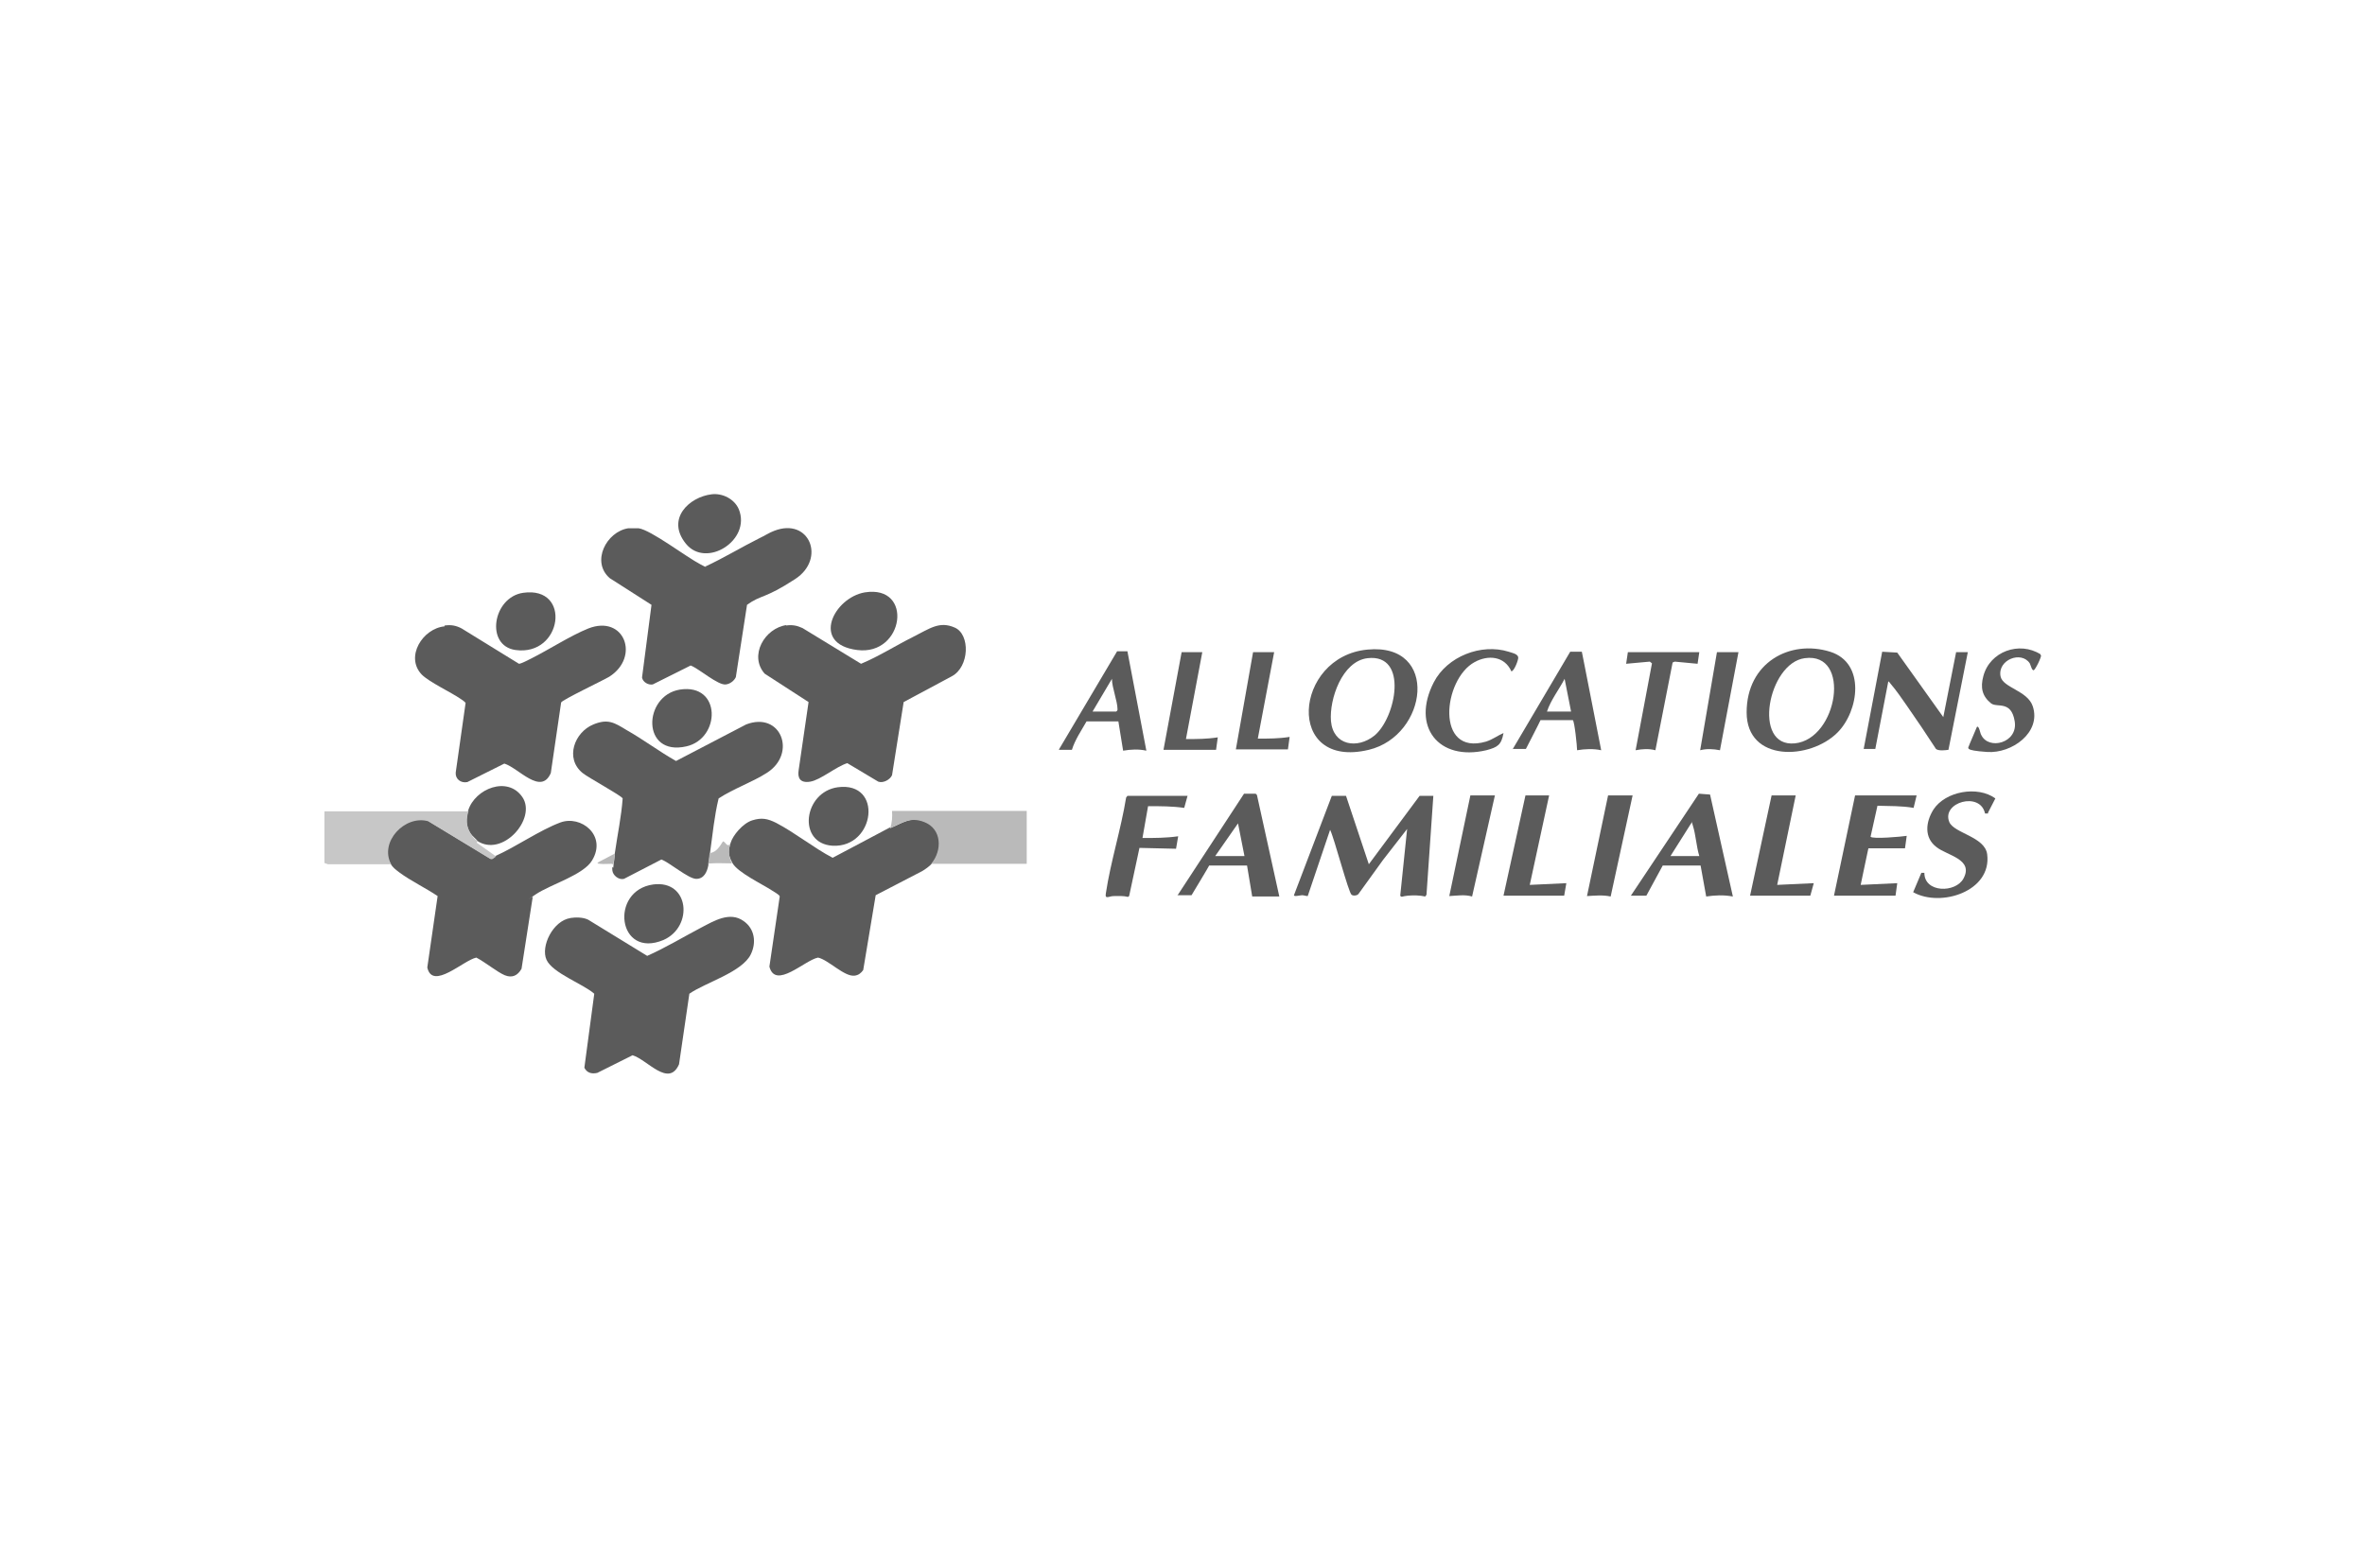 <svg xmlns="http://www.w3.org/2000/svg" id="Calque_1" viewBox="0 0 549.6 364.5"><defs><style>      .st0 {        fill: #b8b8b8;      }      .st1 {        fill: #bababa;      }      .st2 {        fill: #5b5b5b;      }      .st3 {        fill: #c7c7c7;      }      .st4 {        display: none;        fill: #e2e2e2;      }    </style></defs><rect class="st4" x="-23.6" y="-29.1" width="596.7" height="422.7"></rect><g><g><path class="st2" d="M103.4,145.4c1.4-.2,2.6,0,3.9.7l13.3,8.2c.5,0,2.2-.9,2.8-1.2,4.2-2.1,9.1-5.3,13.3-7,8.4-3.3,12.1,6.6,4.9,11.2-1.5.9-11,5.4-11.2,6l-2.4,16.4c-2.3,5.3-7.5-1.2-10.8-2.2l-8.6,4.3c-1.5.3-2.8-.7-2.7-2.2l2.3-16.2c-.3-.4-.7-.6-1.1-.9-2.3-1.6-7.3-3.9-9.1-5.7-3.9-4.1.2-10.7,5.3-11.2v-.2Z"></path><path class="st2" d="M182.7,145.4c1.4-.2,2.5,0,3.8.6l13.6,8.3c4.1-1.7,8-4.2,12-6.2s6.2-3.8,9.8-2.2,3.4,9.1-.7,11.3l-11.2,6-2.7,17c-.5,1.1-2.1,1.9-3.2,1.5l-7.2-4.3c-2.6.8-6.2,3.9-8.6,4.3s-3-.9-2.7-2.7l2.3-15.8-10.2-6.6c-3.7-4.2,0-10.6,5.1-11.3h-.1Z"></path><path class="st2" d="M146,122.8c.7,0,1.7,0,2.4,0,2.9.4,11.1,6.7,14.4,8.4s.7.4,1.1.5c4.3-2,8.4-4.5,12.6-6.6,1.1-.5,2.3-1.3,3.4-1.7,8.2-3.2,12.1,6.5,4.9,11.2s-7.9,3.6-11.2,6l-2.6,16.8c-.4.9-1.4,1.6-2.3,1.7-1.8.3-6.3-3.7-8.2-4.4l-8.8,4.4c-1,.2-2.3-.5-2.5-1.6l2.2-16.9-9.7-6.2c-4.4-3.8-.8-10.8,4.3-11.6h0Z"></path><path class="st2" d="M206.9,192.5c2.9-1.2,4.8-2.8,8.1-1.5,4.1,1.7,4.2,6.7,1.6,9.7-.5.6-1.6,1.4-2.3,1.8l-10.8,5.6-2.9,17.4c-.5.7-1.1,1.2-2,1.3-2.4.3-6.1-3.7-8.5-4.2-3.1.6-9.9,7.5-11.3,2.1l2.4-16.3c0-.4-1.4-1.1-1.8-1.4-2.3-1.5-8-4.2-9.2-6.4s-.9-3-.4-4.7,2.8-4.5,5-5.2,3.6-.4,5.6.6c4.4,2.3,8.7,5.8,13.1,8.1l13.4-7.1v.2Z"></path><path class="st2" d="M165,198.3c-.1,1-.3,2-.4,2.9-.3,1.5-1,3.1-2.8,3.1s-6.2-3.8-8.1-4.5l-8.7,4.5c-1.2.3-2.6-.8-2.7-2s.1-.5.2-.7c.2-1.1.3-2.2.4-3.4.6-4.2,1.5-8.4,1.8-12.6-.2-.6-8.1-4.9-9.3-5.9-4.2-3.4-1.9-9.5,2.5-11.3,3.4-1.4,4.9-.4,7.7,1.3,3.9,2.2,7.6,5,11.5,7.2l16.3-8.5c8.1-3.1,11.8,6.7,4.9,11.2-3.4,2.2-7.8,3.7-11.3,6-1,4.1-1.4,8.4-2,12.7h0Z"></path><path class="st2" d="M115.1,199c4.9-2.2,10.3-6,15.1-7.8,4.8-1.8,10.9,3,7.4,8.8-2,3.4-9.7,5.6-13.1,7.9s-.5.3-.7.6l-2.6,16.7c-.9,1.6-2.2,2.2-3.9,1.5s-4.5-3-6.6-4.1c-3,.6-10.2,7.7-11.4,2.3l2.4-16.6c-2.8-1.9-6.2-3.5-8.9-5.5-.9-.7-1.5-1.1-2.1-2.1-2.9-5.2,3.1-11.5,8.6-10l14.5,8.8c.5.3,1-.4,1.3-.6h0Z"></path><path class="st2" d="M132.5,213.4c1.3-.2,3-.2,4.2.4l13.7,8.4c4.3-1.9,8.4-4.4,12.6-6.6,2.9-1.5,6.6-3.8,9.8-1.5,2.6,1.8,3,5,1.7,7.7-2,4.2-10.6,6.6-14.3,9.2l-2.4,16.4c-2.4,5.5-7.4-1.1-10.8-2.1l-8.2,4.1c-1.3.3-2.4,0-3-1.2l2.3-17.2c-2.6-2.3-9.7-4.8-11.1-7.9s1.5-9.1,5.6-9.7h-.1Z"></path><path class="st2" d="M333.1,184.9l-1.6,23.1-.3.4c-1.3-.3-2.7-.3-4-.2s-1.5.5-1.8,0l1.6-15.5-5.6,7.2-5.7,7.9c-.3.4-1.2.5-1.6.2-.7-.4-4.1-13.4-5-15.1l-5.2,15.4c-.4,0-.9-.2-1.3-.2s-1.9.4-1.9,0l8.8-23.1h3.3l5.3,15.9,11.8-15.9h3.4-.2Z"></path><path class="st2" d="M317.8,151c16.8-1.6,14,20,.3,23.3-19.6,4.7-17.5-21.7-.3-23.3ZM317.8,153c-5.9.7-8.9,9.5-8.5,14.6.5,5.7,6.1,6.6,10.1,3.4,5-4.1,8-19.1-1.6-18Z"></path><path class="st2" d="M427,170.3c-6.4,6.4-21.1,6.9-21.1-4.7s10.1-17,19.4-14.1c8.3,2.6,6.7,13.8,1.7,18.8ZM419.4,153c-8.5,1.1-12.3,20.8-2.3,19.8s13.2-21.3,2.3-19.8Z"></path><path class="st2" d="M454.6,151.6h2.7c0,.1-4.5,22.7-4.5,22.7-.7.1-2.3.3-2.9-.2-2.2-3.4-4.5-6.8-6.8-10.1-1.1-1.6-2.5-3.6-3.7-5s-.2-.6-.6-.5l-3,15.6h-2.7l4.3-22.6,3.5.2,10.7,15,3-15.2h0Z"></path><path class="st2" d="M273.6,208.2l15.5-23.7h2.7l.3.3,5.2,23.6h-6.3l-1.2-7.2h-8.8c0,.1-4.1,6.9-4.1,6.9h-3.3ZM282.5,199h6.7l-1.5-7.6-5.3,7.6h0Z"></path><path class="st2" d="M379,208.2l15.8-23.7,2.6.2,5.3,23.7c-2.1-.4-4.2-.3-6.2,0l-1.3-7.2h-8.8l-3.8,7h-3.6ZM388.2,199h6.7c-.7-2.3-.8-4.9-1.5-7.1s0-.6-.4-.5l-4.8,7.6h0Z"></path><path class="st2" d="M445.4,184.9l-.7,2.9c-2.8-.5-5.6-.4-8.4-.5l-1.6,7.2c.4.6,7.2,0,8.4-.2l-.4,2.9h-8.5c0-.1-1.8,8.5-1.8,8.5l8.5-.4-.4,2.9h-14.3l4.9-23.3h14.3Z"></path><path class="st2" d="M462,189.1h-.7c-1.1-5.2-10.2-2.6-8.3,2,1.1,2.6,8.3,3.4,8.8,7.5,1.1,8.6-10.8,12.4-17.2,8.8l1.9-4.5h.7c0,4.7,7.3,4.7,9.1,1.3,2.4-4.5-3.8-5.3-6.3-7.3-2.9-2.2-2.5-5.8-.7-8.7,2.8-4.3,10.3-5.6,14.4-2.6l-1.7,3.3v.2Z"></path><path class="st2" d="M246.1,174.2l13.5-22.8h2.4c0,.1,4.4,23.1,4.4,23.1-1.8-.4-3.6-.3-5.4,0l-1.1-6.8h-7.4c-1.2,2.1-2.7,4.3-3.4,6.6h-3.1.1ZM253.9,165.4h5.5c.2-.2.3-.2.3-.5,0-1.9-1.3-5.1-1.3-7.1l-4.5,7.6Z"></path><path class="st2" d="M351.5,174.2l13.4-22.7h2.7c0-.1,4.5,22.9,4.5,22.9-1.8-.4-3.8-.3-5.6,0,0-.9-.6-6.8-1-7h-7.5c0,.1-3.4,6.7-3.4,6.7h-3.1ZM365.1,165.4l-1.5-7.6c-1.3,2.5-3.2,4.9-4.1,7.6h5.6Z"></path><path class="st2" d="M276,184.9l-.8,2.9c-2.8-.4-5.6-.4-8.4-.4l-1.3,7.4c2.8,0,5.5,0,8.3-.4l-.5,2.9-8.5-.2-2.4,11.2-.3.2c-1.1-.3-2.2-.2-3.3-.2s-2.1.9-1.8-.7c1.1-7.3,3.5-14.8,4.7-22.2l.3-.4h14,0Z"></path><path class="st2" d="M351.2,156c-1.6-3.5-5.4-3.8-8.5-2.1-7.4,4-9.2,21.9,2.6,18.5,1.6-.5,2.7-1.4,4.1-2-.5,2.8-1.4,3.3-4,4-11.1,2.6-17.5-5.5-12.2-15.8,3.1-6,11-9.1,17.4-7.1.8.3,2.4.5,2.2,1.6s-1.2,3.3-1.7,2.9h.1Z"></path><path class="st2" d="M474.3,152.3c.2.3-1.3,3.4-1.7,3.5s-.7-1.2-.9-1.6c-2-3-7.5-.8-6.8,3,.5,2.7,6.3,3.3,7.5,7,2,6.1-4.9,11-10.6,10.6s-4.3-.9-4.1-1.8l1.7-4c.5-.5.8,1.6,1,1.8,1.7,3.7,8.6,1.9,7.8-3.1s-4.1-3.1-5.5-4.2c-2.1-1.7-2.5-3.7-1.8-6.3,1.5-5.8,8.4-8.2,13.3-5.1v.2Z"></path><polygon class="st2" points="360 184.9 355.5 205.7 364 205.3 363.5 208.2 349.4 208.2 354.5 184.9 360 184.9"></polygon><polygon class="st2" points="417.3 184.9 413 205.7 421.5 205.3 420.7 208.2 406.7 208.2 411.7 184.9 417.3 184.9"></polygon><path class="st2" d="M194.7,183c10.6-1.4,8.7,14.1-1.2,13.6-8.3-.5-6.8-12.5,1.2-13.6Z"></path><path class="st2" d="M110.9,195.4c0-.1-1.3-1.2-1.6-1.7-1.1-1.7-1-3.4-.5-5.3,1.6-5.1,9.2-8.1,12.6-3.1s-4.7,14.2-10.6,10.1h0Z"></path><path class="st2" d="M151.8,205.6c8.4-1.1,9.4,9.8,2.4,12.9-10.7,4.5-12.6-11.5-2.4-12.9Z"></path><path class="st2" d="M201,137.7c11.4-1.8,9.1,14.8-1.8,13.4s-5.4-12.2,1.8-13.4Z"></path><path class="st2" d="M165.4,114.9c2.5-.3,5.3,1.1,6.3,3.5,2.9,7.2-7.6,13.8-12.3,8s.8-10.9,6-11.5Z"></path><path class="st2" d="M121.6,137.8c11.3-1.6,9.1,14.8-1.8,13.3-7.1-1-5.3-12.3,1.8-13.3Z"></path><path class="st2" d="M158,160.3c9.7-1.5,9.5,11.4,1.5,13.2-10.5,2.4-10.1-11.8-1.5-13.2Z"></path><path class="st2" d="M394.9,151.6l-.4,2.7-5.3-.5-.5.2-4,20.4c-1.5-.4-3.1-.3-4.6,0l3.8-20.2-.5-.4-5.5.5.4-2.7h16.6Z"></path><path class="st2" d="M347.4,184.9l-5.3,23.5c-1.7-.5-3.5-.2-5.3-.1l4.9-23.4h5.7Z"></path><path class="st2" d="M379.4,184.9l-5.1,23.5c-1.8-.4-3.7-.2-5.5-.1l4.9-23.4h5.7Z"></path><path class="st2" d="M287.2,174.2l4-22.6h4.9l-3.8,20.1c2.5,0,4.9,0,7.4-.4l-.4,2.9h-12.1Z"></path><path class="st2" d="M270.4,174.2l4.2-22.6h4.8l-3.8,20.2c2.5,0,4.9,0,7.4-.4l-.4,2.9h-12.2Z"></path><path class="st2" d="M404,151.6l-4.3,22.8c-1.5-.3-3.1-.4-4.6,0l3.9-22.8h5Z"></path></g><g><path class="st1" d="M206.9,192.5c.4-1.3.5-2.6.4-4h31.3v12.3h-22.2c2.6-3.1,2.5-8.1-1.6-9.7-3.3-1.3-5.1.2-8.1,1.5h.2Z"></path><path class="st3" d="M108.9,188.5c-.6,1.9-.6,3.5.5,5.3s1.6,1.5,1.6,1.7-.3.3-.2.4l4.5,3.2c-.4.2-.8.8-1.3.6l-14.5-8.8c-5.4-1.5-11.4,4.8-8.6,10h-14.7l-.8-.3v-12h33.6,0Z"></path><path class="st1" d="M165,198.3c1.5-.2,2.3-1.6,3-2.7.5-.1,1.1,1.7,1.7.4-.4,1.7-.4,3.1.4,4.7-1.6,0-3.3-.1-4.8,0s-.5,0-.8.5c.2-1,.3-1.9.4-2.9h.1Z"></path><path class="st0" d="M142.4,201.7c0-.3.3-.9-.3-.9s-1.9.1-2.7,0-.6-.1-.3-.4l3.8-2c-.2,1.1-.3,2.3-.4,3.4h-.1Z"></path></g></g></svg>